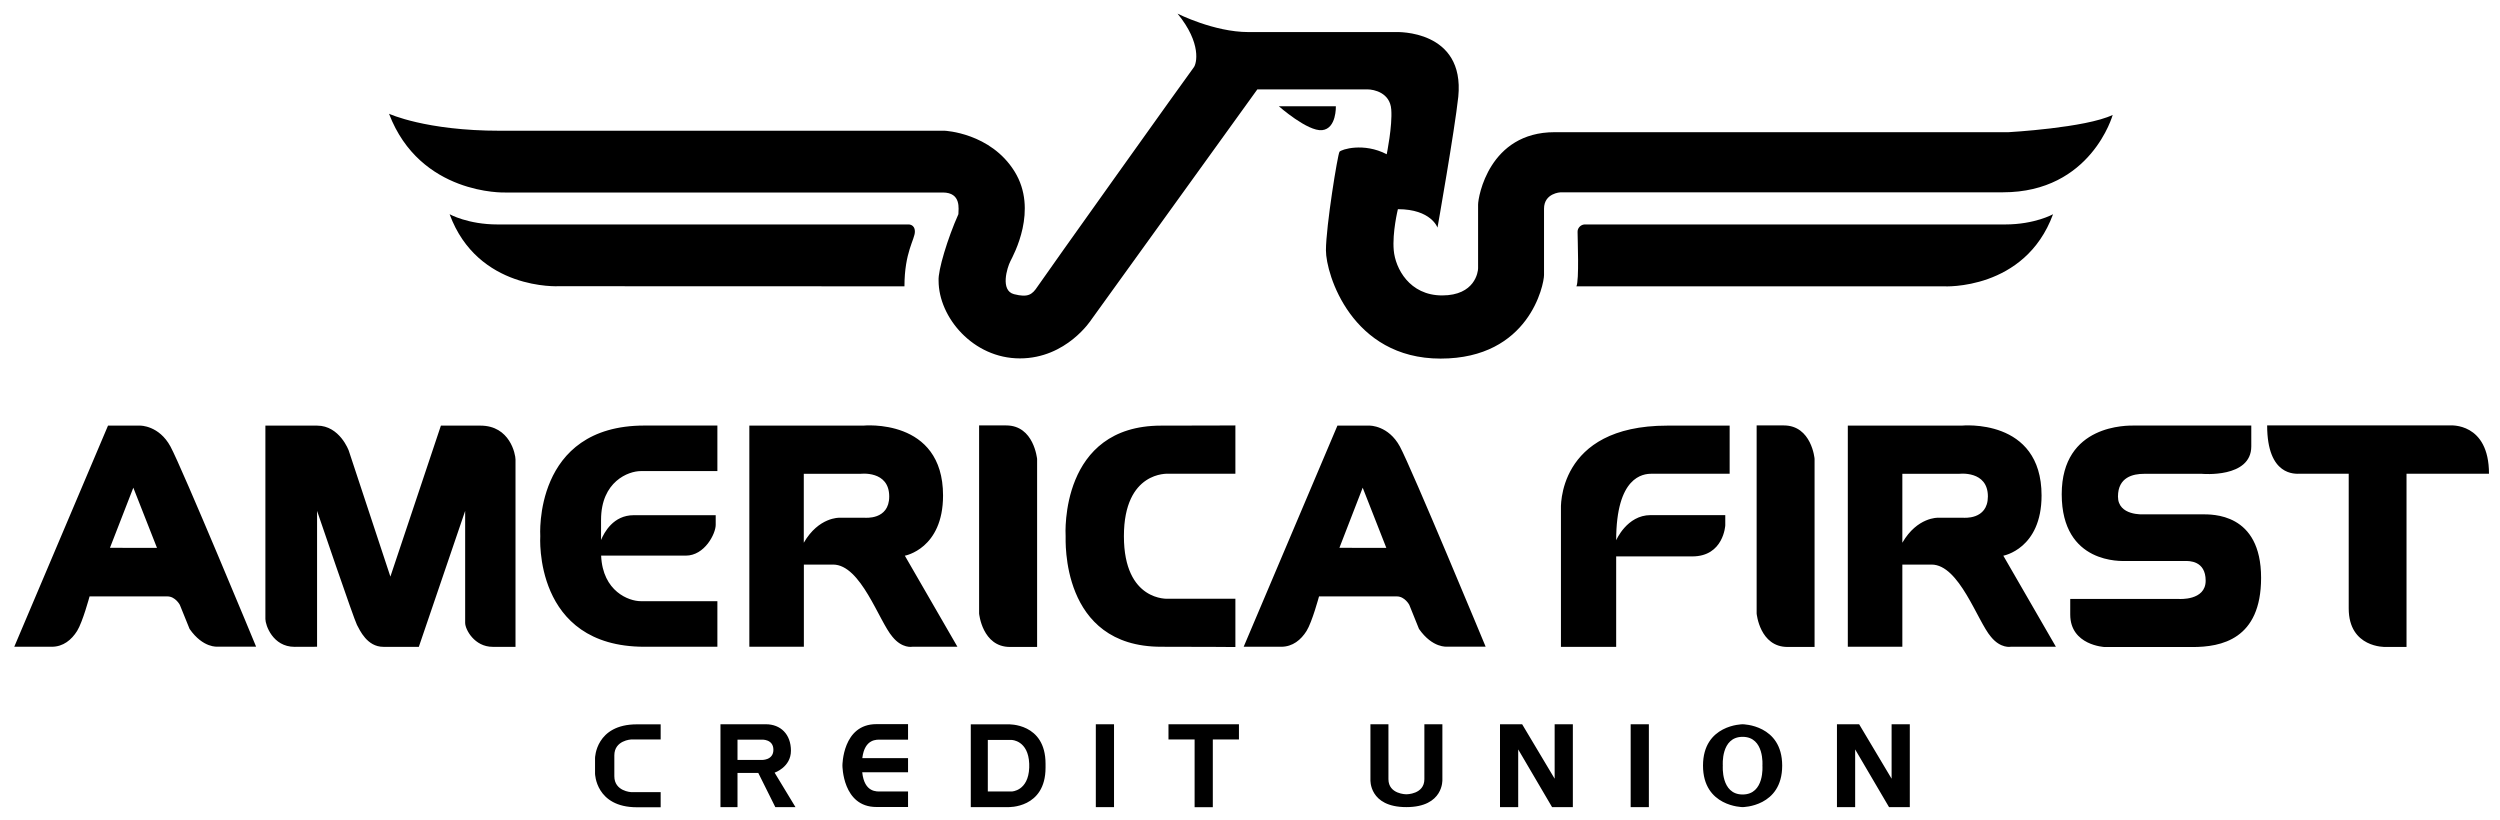 <svg width="64" height="21" viewBox="0 0 64 21" fill="none" xmlns="http://www.w3.org/2000/svg">
<g clip-path="url(#clip0_5617_3442)">
<path d="M9.959 2.912C9.959 2.912 10.891 3.347 12.799 3.347H24.185C24.185 3.347 25.358 3.399 25.972 4.389C26.585 5.375 25.944 6.529 25.865 6.689C25.784 6.847 25.599 7.439 25.959 7.531C26.319 7.623 26.425 7.541 26.559 7.339C26.691 7.136 30.482 1.821 30.558 1.728C30.634 1.636 30.769 1.111 30.145 0.349C30.145 0.349 31.078 0.821 31.96 0.821H35.746C35.746 0.821 37.504 0.752 37.332 2.478C37.238 3.344 36.8 5.827 36.8 5.827C36.8 5.827 36.64 5.355 35.786 5.355C35.786 5.355 35.639 5.952 35.68 6.409C35.72 6.867 36.08 7.563 36.919 7.563C37.758 7.563 37.839 6.961 37.839 6.869V5.238C37.839 5.041 38.12 3.384 39.798 3.384H51.419C51.419 3.384 53.391 3.274 54.085 2.942C54.085 2.942 53.535 4.923 51.277 4.923H39.952C39.952 4.923 39.527 4.941 39.527 5.343V7.041C39.527 7.279 39.154 9.18 36.878 9.18C34.603 9.18 33.944 7.021 33.944 6.409C33.944 5.797 34.245 3.949 34.291 3.886C34.334 3.824 34.912 3.642 35.5 3.949C35.5 3.949 35.649 3.222 35.616 2.8C35.584 2.378 35.181 2.288 35.003 2.288H32.188L27.938 8.183C27.938 8.183 27.305 9.175 26.108 9.175C24.912 9.175 24.028 8.123 24.028 7.186C24.01 6.924 24.259 6.1 24.535 5.483C24.535 5.355 24.616 4.928 24.134 4.928H12.923C12.923 4.928 10.754 4.998 9.959 2.912Z" fill="black"/>
<path d="M32.738 2.72H34.198C34.198 2.72 34.218 3.292 33.846 3.332C33.475 3.37 32.738 2.72 32.738 2.72ZM4.364 11.431C4.07 10.889 3.591 10.896 3.591 10.896H2.765L0.365 16.557H1.325C1.619 16.557 1.832 16.379 1.974 16.152C2.116 15.925 2.293 15.268 2.293 15.268H4.285C4.49 15.268 4.604 15.485 4.604 15.485C4.604 15.485 4.774 15.907 4.853 16.1C5.2 16.599 5.572 16.554 5.572 16.554H6.556C6.558 16.554 4.658 11.973 4.364 11.431ZM2.815 14.024L3.413 12.485L4.019 14.026L2.815 14.024ZM35.837 11.431C35.543 10.889 35.064 10.896 35.064 10.896H34.238L31.838 16.557H32.799C33.093 16.557 33.306 16.379 33.448 16.152C33.59 15.925 33.767 15.268 33.767 15.268H35.759C35.964 15.268 36.078 15.485 36.078 15.485C36.078 15.485 36.248 15.907 36.326 16.1C36.674 16.599 37.046 16.554 37.046 16.554H38.032C38.032 16.554 36.131 11.973 35.837 11.431ZM34.289 14.024L34.885 12.485L35.49 14.026L34.289 14.024ZM8.117 16.557V13.079C8.117 13.079 9.064 15.862 9.138 15.997C9.211 16.132 9.396 16.559 9.814 16.559H10.722L11.908 13.079V15.945C11.908 16.117 12.148 16.559 12.612 16.559H13.197V11.763C13.197 11.631 13.056 10.896 12.3 10.896H11.287L9.994 14.761L8.928 11.536C8.928 11.536 8.697 10.896 8.119 10.896H6.794V15.847C6.794 16 6.981 16.559 7.541 16.559L8.117 16.557ZM15.387 13.309C15.387 12.32 16.094 12.06 16.401 12.06H18.365V10.894H16.497C13.643 10.894 13.831 13.724 13.831 13.724C13.831 13.724 13.643 16.557 16.497 16.557H18.365V15.39H16.401C16.104 15.39 15.428 15.145 15.389 14.224H17.556C18.04 14.224 18.322 13.662 18.322 13.437V13.189H16.223C15.701 13.189 15.466 13.632 15.387 13.824V13.309ZM23.164 14.226C23.164 14.226 24.142 14.051 24.142 12.685C24.142 10.687 22.097 10.896 22.097 10.896H19.183V16.557H20.579V14.453H21.327C22.039 14.453 22.5 15.9 22.847 16.302C23.096 16.609 23.354 16.557 23.354 16.557H24.51L23.164 14.226ZM22.133 13.254H21.492C21.492 13.254 20.959 13.232 20.577 13.894V12.13H22.026C22.026 12.13 22.764 12.035 22.764 12.71C22.764 13.324 22.133 13.252 22.133 13.254ZM51.285 14.226C51.285 14.226 52.264 14.051 52.264 12.685C52.264 10.687 50.218 10.896 50.218 10.896H47.304V16.557H48.7V14.453H49.448C50.158 14.453 50.621 15.9 50.968 16.302C51.217 16.609 51.475 16.557 51.475 16.557H52.631L51.285 14.226ZM50.254 13.254H49.615C49.615 13.254 49.083 13.232 48.7 13.894V12.13H50.15C50.15 12.13 50.89 12.035 50.89 12.71C50.888 13.324 50.254 13.252 50.254 13.254ZM25.759 10.891H25.065V15.707C25.065 15.707 25.146 16.562 25.855 16.562H26.55V11.746C26.547 11.746 26.471 10.891 25.759 10.891ZM45.665 10.891H44.97V15.707C44.97 15.707 45.049 16.562 45.761 16.562H46.453V11.746C46.455 11.746 46.377 10.891 45.665 10.891ZM29.905 12.128H31.626V10.891C31.626 10.891 30.832 10.896 29.725 10.896C27.135 10.896 27.274 13.654 27.28 13.726C27.285 13.799 27.135 16.557 29.725 16.557C30.832 16.557 31.626 16.564 31.626 16.564V15.328H29.905C29.905 15.328 28.772 15.408 28.772 13.726C28.772 12.05 29.905 12.128 29.905 12.128ZM44.279 10.896V12.128H42.279C42.061 12.128 41.374 12.198 41.374 13.831C41.374 13.831 41.648 13.187 42.254 13.187H44.167V13.449C44.167 13.449 44.126 14.244 43.323 14.244H41.374V16.559H39.96V13.042C39.96 13.042 39.834 10.896 42.682 10.896H44.279ZM56.359 13.167H54.869C54.869 13.167 54.22 13.209 54.22 12.712C54.22 12.213 54.61 12.13 54.886 12.13H56.371C56.371 12.13 57.633 12.248 57.633 11.426V10.894H54.638C54.478 10.894 52.78 10.849 52.78 12.652C52.78 14.456 54.329 14.361 54.425 14.361H55.938C56.032 14.361 56.465 14.346 56.465 14.866C56.465 15.385 55.778 15.333 55.778 15.333H52.998V15.732C52.998 16.522 53.878 16.564 53.878 16.564H56.126C56.858 16.564 57.884 16.372 57.884 14.793C57.884 13.122 56.625 13.167 56.359 13.167ZM58.039 10.891H62.722C62.722 10.891 63.718 10.806 63.718 12.128H61.607V16.562H61.067C61.067 16.562 60.127 16.592 60.127 15.575V12.128H58.877C58.766 12.128 58.039 12.2 58.039 10.891Z" fill="black"/>
<path d="M52.558 5.484C52.558 5.484 52.092 5.746 51.331 5.746H40.559C40.458 5.756 40.379 5.844 40.386 5.944C40.386 6.128 40.43 7.18 40.356 7.33H49.765C49.763 7.332 51.838 7.442 52.558 5.484ZM14.303 7.327C14.303 7.327 12.23 7.442 11.51 5.484C11.51 5.484 11.976 5.746 12.737 5.746H23.253C23.253 5.746 23.421 5.734 23.421 5.931C23.421 6.128 23.154 6.456 23.154 7.33L14.303 7.327ZM15.727 19.627V19.338C15.727 18.95 16.16 18.93 16.16 18.93H16.913V18.543H16.305C15.248 18.543 15.233 19.405 15.233 19.405V19.805C15.233 19.805 15.248 20.666 16.305 20.666H16.913V20.279H16.16C16.16 20.279 15.727 20.259 15.727 19.872V19.627ZM19.83 19.78C19.83 19.78 20.248 19.64 20.248 19.218C20.248 18.796 19.982 18.541 19.607 18.541H18.444V20.662H18.88V19.787H19.412L19.848 20.662H20.364L19.83 19.78ZM19.493 19.455H18.88V18.935H19.505C19.505 18.935 19.799 18.918 19.799 19.195C19.799 19.47 19.493 19.455 19.493 19.455ZM22.551 18.935H23.246V18.538H22.435C21.566 18.538 21.566 19.597 21.566 19.597C21.566 19.597 21.566 20.659 22.435 20.659H23.246V20.262H22.551C22.453 20.262 22.128 20.297 22.073 19.77H23.246V19.408H22.075C22.136 18.903 22.453 18.935 22.551 18.935ZM26.348 19.652C26.325 20.252 25.901 20.262 25.901 20.262H25.288V18.943H25.901C25.901 18.943 26.325 18.953 26.348 19.552H26.766C26.766 18.501 25.808 18.543 25.808 18.543H24.852V20.662H25.808C25.808 20.662 26.766 20.701 26.766 19.652V19.552H26.348V19.652ZM28.053 18.541H28.519V20.662H28.053V18.541ZM41.745 18.541H42.211V20.662H41.745V18.541ZM31.717 18.541H29.913V18.93H30.582V20.664H31.048V18.93H31.717V18.541ZM36.925 19.96V18.541H36.464V19.947C36.464 20.337 36.002 20.334 36.002 20.334C36.002 20.334 35.544 20.334 35.544 19.947V18.541H35.083V19.96C35.083 19.96 35.042 20.662 36.002 20.662C36.963 20.662 36.925 19.96 36.925 19.96ZM39.799 18.541V19.935L38.967 18.541H38.4V20.662H38.866V19.185L39.733 20.662H40.265V18.541H39.799ZM48.425 18.541V19.935L47.594 18.541H47.026V20.662H47.492V19.185L48.359 20.662H48.891V18.541H48.425ZM44.611 18.541C44.611 18.541 43.597 18.546 43.597 19.6C43.597 20.654 44.611 20.662 44.611 20.662C44.611 20.662 45.624 20.657 45.624 19.6C45.624 18.548 44.611 18.541 44.611 18.541ZM44.611 20.339C44.048 20.339 44.104 19.6 44.104 19.6C44.104 19.6 44.046 18.863 44.611 18.863C45.176 18.863 45.118 19.6 45.118 19.6C45.118 19.6 45.178 20.339 44.611 20.339Z" fill="black"/>
</g>
<defs>
<clipPath id="clip0_5617_3442">
<rect width="63.353" height="20.319" fill="white" transform="translate(0.365 0.344)"/>
</clipPath>
</defs>
</svg>
